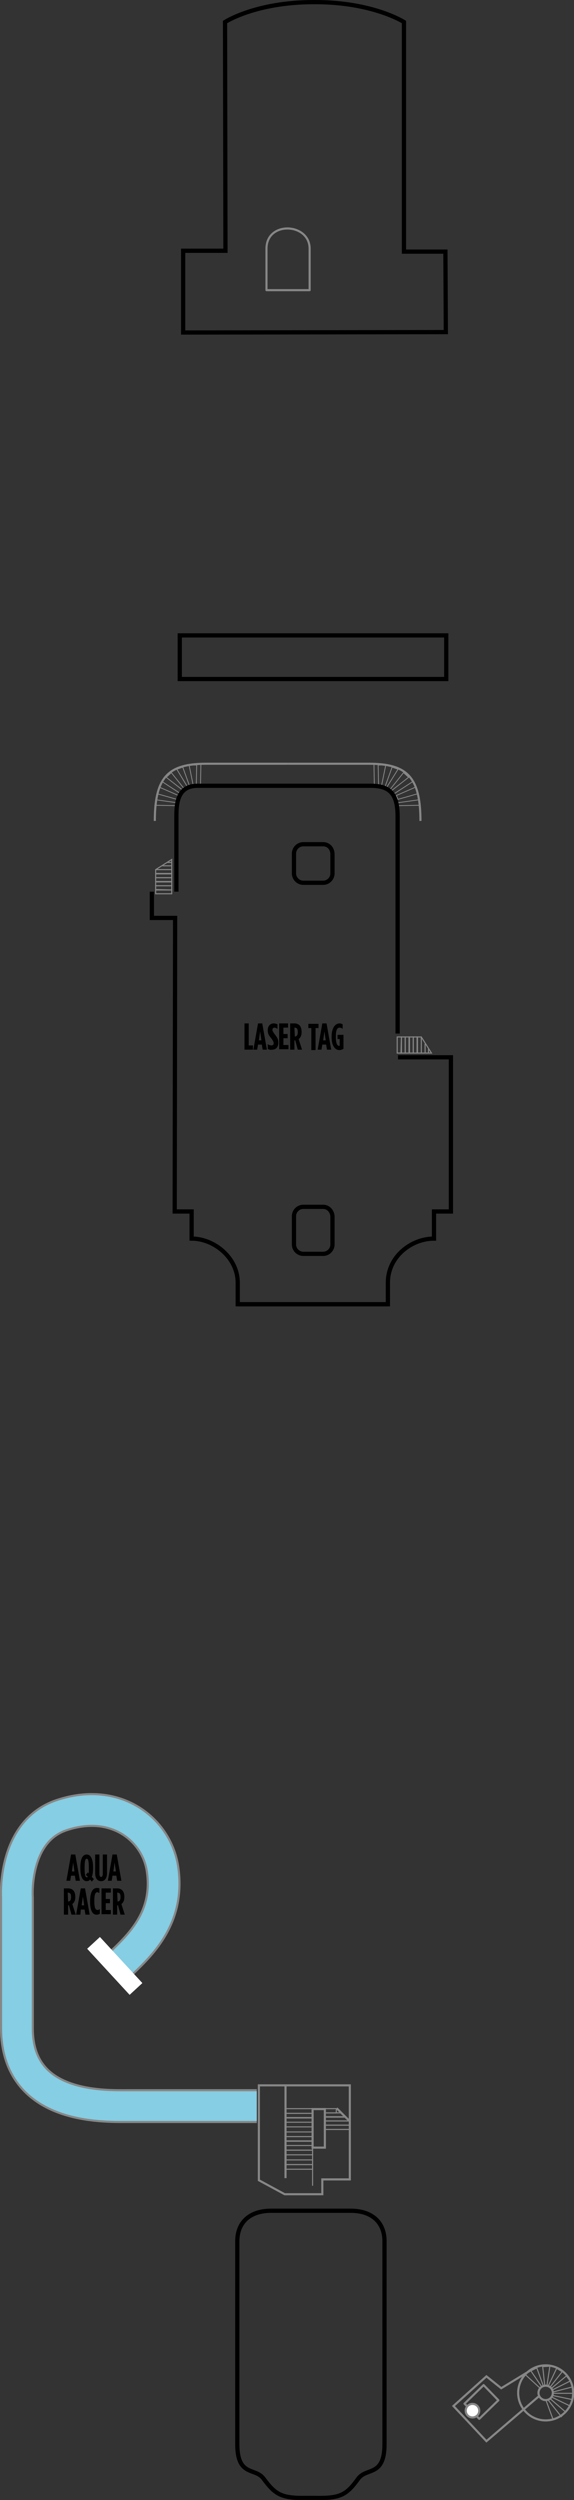 <?xml version="1.0" encoding="utf-8"?>
<!-- Generator: Adobe Illustrator 25.4.1, SVG Export Plug-In . SVG Version: 6.00 Build 0)  -->
<svg version="1.1" xmlns="http://www.w3.org/2000/svg" xmlns:xlink="http://www.w3.org/1999/xlink" x="0px" y="0px"
	 viewBox="0 0 135.7 590.2" style="enable-background:new 0 0 135.7 590.2;" xml:space="preserve">
<rect x="0" y="0" width="135.7" height="590.2" fill="#333333" stroke="none"/>
<style type="text/css">
	.st0{fill:none;stroke:#878787;stroke-width:0.5;stroke-linejoin:round;stroke-miterlimit:500;}
	.st1{fill:none;stroke:#878787;stroke-width:0.25;stroke-miterlimit:10;}
	.st2{fill:none;stroke:#878787;stroke-width:0.25;stroke-linejoin:round;stroke-miterlimit:10;}
	.st3{fill:none;stroke:#878787;stroke-width:0.5;stroke-miterlimit:10;}
	.st4{fill:none;stroke:#000000;stroke-miterlimit:500;}
	.st5{fill:none;stroke:#878787;stroke-width:0.5;stroke-linecap:round;stroke-linejoin:round;stroke-miterlimit:500;}
	.st6{fill:none;stroke:#878787;stroke-width:0.5;stroke-linecap:round;stroke-miterlimit:500;}
	.st7{fill:#FFFFFF;stroke:#878787;stroke-width:0.5;stroke-linecap:round;stroke-linejoin:round;stroke-miterlimit:500;}
	.st8{fill:none;stroke:#878787;stroke-width:0.2;stroke-linecap:round;stroke-linejoin:round;stroke-miterlimit:500;}
	.st9{fill:none;stroke:#878787;stroke-width:8;stroke-miterlimit:500;}
	.st10{fill:none;stroke:#85CEE4;stroke-width:7;stroke-miterlimit:500;}
	.st11{fill:none;stroke:#878787;stroke-width:0.5;stroke-miterlimit:500;}
	.st12{fill:none;stroke:#878787;stroke-width:10;stroke-miterlimit:500;}
	.st13{fill:#FFFFFF;}
</style>
<g id="Layer_9">
</g>
<g id="INTERIOR">
	<line class="st0" x1="67.5" y1="514.2" x2="67.5" y2="492.4"/>
	<polyline class="st1" points="73.9,506.5 73.9,505.4 67.6,505.4 67.6,506.5 	"/>
	<rect x="67.6" y="504.4" class="st1" width="6.3" height="1.1"/>
	<rect x="67.6" y="503.3" class="st1" width="6.3" height="1.1"/>
	<rect x="67.6" y="501" class="st1" width="6.2" height="1.1"/>
	<polyline class="st1" points="73.9,501 73.9,499.9 67.6,499.9 67.6,501 	"/>
	<rect x="67.6" y="498.9" class="st1" width="6.3" height="1.1"/>
	<rect x="67.6" y="497.8" class="st1" width="6.3" height="1.1"/>
	<rect x="67.6" y="507.6" class="st1" width="6.3" height="1.1"/>
	<polyline class="st1" points="73.9,516 73.9,507.6 67.6,507.6 67.6,508.6 	"/>
	<rect x="67.6" y="506.5" class="st1" width="6.3" height="1.1"/>
	<rect x="67.6" y="511" class="st1" width="6.3" height="1.1"/>
	<rect x="67.6" y="509.9" class="st1" width="6.3" height="1.1"/>
	<polyline class="st1" points="82.6,503.6 82.6,502.7 76.7,502.7 76.7,503.6 	"/>
	<rect x="76.7" y="501.7" class="st1" width="5.9" height="1"/>
	<rect x="76.7" y="500.7" class="st1" width="5.9" height="1"/>
	<polygon class="st2" points="81.7,499.8 76.7,499.8 76.7,500.7 82.6,500.7 	"/>
	<polygon class="st1" points="80.7,498.8 76.7,498.8 76.7,499.7 81.7,499.7 	"/>
	<rect x="76.7" y="497.8" class="st1" width="2.8" height="1"/>
	<line class="st3" x1="79.6" y1="497.7" x2="82.6" y2="500.7"/>
	<rect x="73.9" y="497.9" class="st3" width="2.9" height="9.1"/>
	<g>
		<g>
			<polygon class="st1" points="36.8,210 40.6,210.1 40.6,211 36.8,211 			"/>
			<polygon class="st1" points="36.8,209.1 40.6,209.1 40.6,210.1 36.8,210.1 			"/>
			<polygon class="st1" points="36.8,208.2 40.6,208.2 40.6,209.1 36.8,209.1 			"/>
			<line class="st2" x1="40.6" y1="208.2" x2="36.8" y2="208.2"/>
		</g>
		<g>
			<polygon class="st1" points="36.8,207.2 40.6,207.2 40.6,208.1 36.8,208.1 			"/>
			<polygon class="st1" points="36.8,206.3 40.6,206.3 40.6,207.2 36.8,207.2 			"/>
			<polygon class="st1" points="36.8,205.3 40.6,202.9 40.6,206.2 36.8,206.2 			"/>
			<line class="st2" x1="40.6" y1="205.3" x2="36.8" y2="205.3"/>
			<line class="st2" x1="40.6" y1="204.4" x2="38.4" y2="204.4"/>
			<line class="st2" x1="40.6" y1="203.6" x2="39.6" y2="203.6"/>
		</g>
	</g>
	<g>
		<g>
			<polygon class="st1" points="94.9,244.8 94.9,248.6 93.9,248.6 93.9,244.8 			"/>
			<polygon class="st1" points="95.8,244.8 95.8,248.6 94.8,248.6 94.9,244.8 			"/>
			<polygon class="st1" points="96.7,244.8 96.7,248.6 95.8,248.6 95.8,244.8 			"/>
			<line class="st2" x1="96.7" y1="248.6" x2="96.7" y2="244.8"/>
		</g>
		<g>
			<polygon class="st1" points="97.7,244.8 97.7,248.6 96.8,248.6 96.8,244.8 			"/>
			<polygon class="st1" points="98.6,244.8 98.6,248.6 97.7,248.6 97.7,244.8 			"/>
			<polygon class="st1" points="99.6,244.8 102,248.6 98.7,248.6 98.7,244.8 			"/>
			<line class="st2" x1="99.6" y1="248.6" x2="99.6" y2="244.8"/>
			<line class="st2" x1="100.5" y1="248.6" x2="100.5" y2="246.4"/>
			<line class="st2" x1="101.3" y1="248.6" x2="101.3" y2="247.6"/>
		</g>
	</g>
	<path class="st4" d="M76.4,284.9h-4.7c-1.2,0-2.2,1-2.2,2.2v6.7c0,1.2,1,2.2,2.2,2.2h4.7c1.2,0,2.2-1,2.2-2.2v-6.7
		C78.5,285.9,77.6,284.9,76.4,284.9z"/>
	<path class="st4" d="M76.4,199.3h-4.7c-1.2,0-2.2,1-2.2,2.2v4.7c0,1.2,1,2.2,2.2,2.2h4.7c1.2,0,2.2-1,2.2-2.2v-4.7
		C78.5,200.2,77.6,199.3,76.4,199.3z"/>
	<path class="st4" d="M105.4,78.4l-0.1-19l-9.8,0V5.2c0,0-7.3-4.7-21-4.7h-0.3c-13.8,0-21,4.7-21,4.7l0.1,54l-10,0v19.3L105.4,78.4z
		"/>
	<path class="st5" d="M73.2,58.7c0-6.1-10.2-6.6-10.2,0c0,4.9,0,9.8,0,9.8h10.2C73.2,68.4,73.2,64.8,73.2,58.7z"/>
	<g>
		<circle class="st6" cx="129" cy="564.9" r="1.7"/>
		<circle class="st6" cx="129" cy="564.9" r="6.5"/>
		<path class="st1" d="M124.2,560.6l3.5,3.2l0.4-0.3l-2.6-3.8l1.4-0.7l1.6,4.4l0.3-0.1l-0.5-4.6l1.7-0.1l-0.7,4.6l0.3,0.1l2-4.2
			l1.3,0.8l-2.9,3.7l0.4,0.2l3.5-2.9l0.9,1.2l-4.2,2.1l0.1,0.5l4.6-1.2l0.2,1.5l-4.8,0l-0.1,0.5l4.8,1l-0.6,1.5c0,0-3.8-1.8-4.3-2.1
			l-0.4,0.4l3.6,3.1l-1,1.1l-3.1-3.9l-0.5,0.1l1.7,4.6"/>
	</g>
	<polyline class="st6" points="127.4,565.7 115,576.3 107.2,568 115,561 118.5,563.8 125.9,559.3 	"/>
	<g>
		
			<rect x="110.7" y="564.5" transform="matrix(0.717 -0.697 0.697 0.717 -363.011 239.86)" class="st5" width="6.3" height="5"/>
		<circle class="st7" cx="111.7" cy="569.1" r="1.6"/>
	</g>
	<g>
		<g>
			<path class="st0" d="M68.1,180.3c-5.8,0-13.5,0-19.3,0c-8.9,0-12.2,3-12.2,13.5"/>
		</g>
		<polyline class="st8" points="36.6,190.1 41.8,190.2 41.8,189.5 36.8,188.8 37.2,187.4 41.8,188.7 42.2,187.8 37.6,185.8 
			38.3,184.5 42.9,187.5 43.4,186.7 39.3,183.5 40.5,182.4 43.7,186.4 44.4,185.9 41.8,181.6 43.2,181.1 44.9,185.8 45.7,185.5 
			44.7,180.6 46.5,180.6 46.4,185.4 47.4,185.5 47.5,180.2 		"/>
	</g>
	<g>
		<g>
			<path class="st0" d="M68.1,180.3c5.8,0,13.3,0,19.1,0c8.9,0,12.2,3,12.2,13.5"/>
		</g>
		<polyline class="st8" points="99.3,190.1 94.1,190.2 94.1,189.5 99.1,188.8 98.7,187.4 94.1,188.7 93.7,187.8 98.3,185.8 
			97.6,184.5 93,187.5 92.5,186.7 96.6,183.5 95.4,182.4 92.2,186.4 91.4,185.9 94.1,181.6 92.7,181.1 91,185.8 90.2,185.5 
			91.2,180.6 89.4,180.6 89.5,185.4 88.5,185.5 88.4,180.2 		"/>
	</g>
	<path class="st8" d="M14.7,193.2"/>
</g>
<g id="HULL">
	<path class="st9" d="M28.2,463.9c4.8-4.6,12-11.1,10.2-22.8c-1.4-9-10.8-16.9-23.8-12.6C2.9,432.4,4,448,4,448s0,11.8,0,30.8
		s20.2,18.4,26.2,18.4h30.5"/>
	<path class="st10" d="M28.2,463.9c4.8-4.6,12-11.1,10.2-22.8c-1.4-9-10.8-16.9-23.8-12.6C2.9,432.4,4,448,4,448s0,11.8,0,30.8
		s20.2,18.4,26.2,18.4h30.5"/>
	<path class="st4" d="M69.6,521.9h-5.5c-5,0-8,2.7-8,7.2V577c0,7.5,4,5.6,6,7.9l0.1,0.1c2.8,3.8,4.2,4.8,10.1,4.7h2.4
		c5.9,0.1,7.3-0.8,10.1-4.7l0.1-0.1c2-2.3,6-0.4,6-7.9v-47.9c0-4.5-3-7.2-8-7.2h-5.5H69.6z"/>
	<polygon class="st11" points="82.7,514.5 76.2,514.5 76.2,518 67.3,518 61.2,514.7 61.2,492.3 82.7,492.3 	"/>
	<path class="st12" d="M29.2,497"/>
	<path class="st12" d="M60.7,496"/>
	
		<rect x="24.9" y="456.9" transform="matrix(0.735 -0.678 0.678 0.735 -307.47 141.115)" class="st13" width="4.1" height="14.8"/>
	<rect x="42.5" y="150" class="st4" width="63" height="10.3"/>
	<g>
		<path class="st4" d="M35.9,210.5v6.2l5.5,0L41.3,286h4c0,0,0,4.4,0,6.4c5.3,0,10.9,4.5,10.9,10.4c0,4.4,0,5.1,0,5.1h35.4"/>
		<path class="st4" d="M94,244c0,0,0-46.2,0-51.2s-1.5-7.3-6.3-7.3c-4.8,0-36.2,0-41,0s-5,4.3-5,7.3s0,17.7,0,17.7"/>
		<path class="st4" d="M56.3,307.9h35.4c0,0,0-0.7,0-5.1c0-6.2,5.6-10.4,10.9-10.4c0-2,0-6.4,0-6.4h4l0-36.4H94.1"/>
	</g>
</g>
<g id="TEXT">
	<g>
		<path d="M16.8,437.8h1l1.1,6.2h-1l-0.2-1.2h-0.9l-0.2,1.2h-0.9L16.8,437.8z M17.6,441.8l-0.3-2.1l-0.3,2.1H17.6z"/>
		<path d="M21.3,443.7c-0.2,0.3-0.5,0.4-0.8,0.4c-0.9,0-1.5-1-1.5-3v-0.3c0-2.1,0.6-3,1.5-3c0.9,0,1.5,1,1.5,3v0.3
			c0,0.8-0.1,1.5-0.3,2l0.5,0.5l-0.5,0.6L21.3,443.7z M20.8,443.1l-0.5-0.5l0.5-0.6l0.2,0.3c0-0.3,0-0.7,0-1.2v-0.3
			c0-1.6-0.2-2-0.5-2s-0.5,0.4-0.5,2v0.3c0,1.7,0.2,2.1,0.6,2.1C20.6,443.2,20.7,443.1,20.8,443.1z"/>
		<path d="M22.5,442.2v-4.4h1v4.5c0,0.6,0.2,0.8,0.4,0.8s0.4-0.2,0.4-0.8v-4.5h1v4.4c0,1.3-0.6,1.9-1.4,1.9
			C23.1,444.1,22.5,443.5,22.5,442.2z"/>
		<path d="M26.6,437.8h1l1.1,6.2h-1l-0.2-1.2h-0.9l-0.2,1.2h-0.9L26.6,437.8z M27.4,441.8l-0.3-2.1l-0.3,2.1H27.4z"/>
		<path d="M15.1,445.8h1c1,0,1.7,0.6,1.7,2v0.1c0,0.8-0.3,1.3-0.7,1.6l0.8,2.5h-1l-0.6-2.2c0,0,0,0,0,0h-0.2v2.2h-1V445.8z
			 M16.1,448.9c0.4,0,0.7-0.3,0.7-1v-0.1c0-0.8-0.3-1-0.8-1h0L16.1,448.9L16.1,448.9z"/>
		<path d="M19.1,445.8h1l1.1,6.2h-1l-0.2-1.2h-0.9L19,452H18L19.1,445.8z M19.9,449.8l-0.3-2.1l-0.3,2.1H19.9z"/>
		<path d="M21.3,449v-0.2c0-2.2,0.7-3.1,1.6-3.1c0.3,0,0.4,0,0.6,0.1v1.1c-0.2-0.1-0.4-0.2-0.5-0.2c-0.4,0-0.7,0.4-0.7,2v0.2
			c0,1.6,0.3,2,0.8,2c0.2,0,0.3-0.1,0.5-0.2v1.1c-0.2,0.1-0.4,0.2-0.7,0.2C22,452.1,21.3,451.2,21.3,449z"/>
		<path d="M24.1,445.8h2.1v1h-1.2v1.5h1v1h-1v1.6h1.2v1h-2.2V445.8z"/>
		<path d="M26.7,445.8h1c1,0,1.7,0.6,1.7,2v0.1c0,0.8-0.3,1.3-0.7,1.6l0.8,2.5h-1l-0.6-2.2c0,0,0,0,0,0h-0.2v2.2h-1V445.8z
			 M27.8,448.9c0.4,0,0.7-0.3,0.7-1v-0.1c0-0.8-0.3-1-0.8-1h0L27.8,448.9L27.8,448.9z"/>
	</g>
	<g>
		<path d="M57.8,241.6h1v5.2h1v1h-2V241.6z"/>
		<path d="M61,241.6h1l1.1,6.2h-1l-0.2-1.2H61l-0.2,1.2h-0.9L61,241.6z M61.8,245.6l-0.3-2.1l-0.3,2.1H61.8z"/>
		<path d="M63.3,247.6v-1.1c0.3,0.2,0.6,0.3,0.9,0.3c0.3,0,0.5-0.2,0.5-0.5v0c0-0.3-0.1-0.5-0.5-1.1c-0.7-0.8-0.9-1.2-0.9-2v0
			c0-1,0.6-1.6,1.4-1.6c0.4,0,0.6,0.1,0.9,0.2v1.1c-0.3-0.2-0.5-0.3-0.7-0.3c-0.3,0-0.5,0.2-0.5,0.5v0c0,0.3,0.1,0.4,0.5,1
			c0.8,1,0.9,1.4,0.9,2.1v0c0,1-0.6,1.6-1.4,1.6C63.9,247.9,63.6,247.8,63.3,247.6z"/>
		<path d="M66,241.6h2.1v1H67v1.5h1v1h-1v1.6h1.2v1H66V241.6z"/>
		<path d="M68.6,241.6h1c1,0,1.7,0.6,1.7,2v0.1c0,0.8-0.3,1.3-0.7,1.6l0.8,2.5h-1l-0.6-2.2c0,0,0,0,0,0h-0.2v2.2h-1V241.6z
			 M69.7,244.7c0.4,0,0.7-0.3,0.7-1v-0.1c0-0.8-0.3-1-0.8-1h0L69.7,244.7L69.7,244.7z"/>
		<path d="M73.6,242.7h-0.7v-1h2.4v1h-0.7v5.2h-1V242.7z"/>
		<path d="M76.2,241.6h1l1.1,6.2h-1l-0.2-1.2h-0.9l-0.2,1.2h-0.9L76.2,241.6z M77,245.6l-0.3-2.1l-0.3,2.1H77z"/>
		<path d="M78.4,244.9v-0.2c0-2,0.8-3.1,1.9-3.1c0.3,0,0.5,0.1,0.7,0.2v1.1c-0.2-0.2-0.5-0.3-0.7-0.3c-0.6,0-0.9,0.6-0.9,2v0.3
			c0,1.6,0.4,2,0.8,2c0,0,0,0,0.1,0v-1.6h-0.5v-1h1.4v3.3c-0.4,0.2-0.6,0.3-1,0.3C79.3,247.9,78.4,247,78.4,244.9z"/>
	</g>
</g>
<g id="SHIP_NAME">
</g>
</svg>
